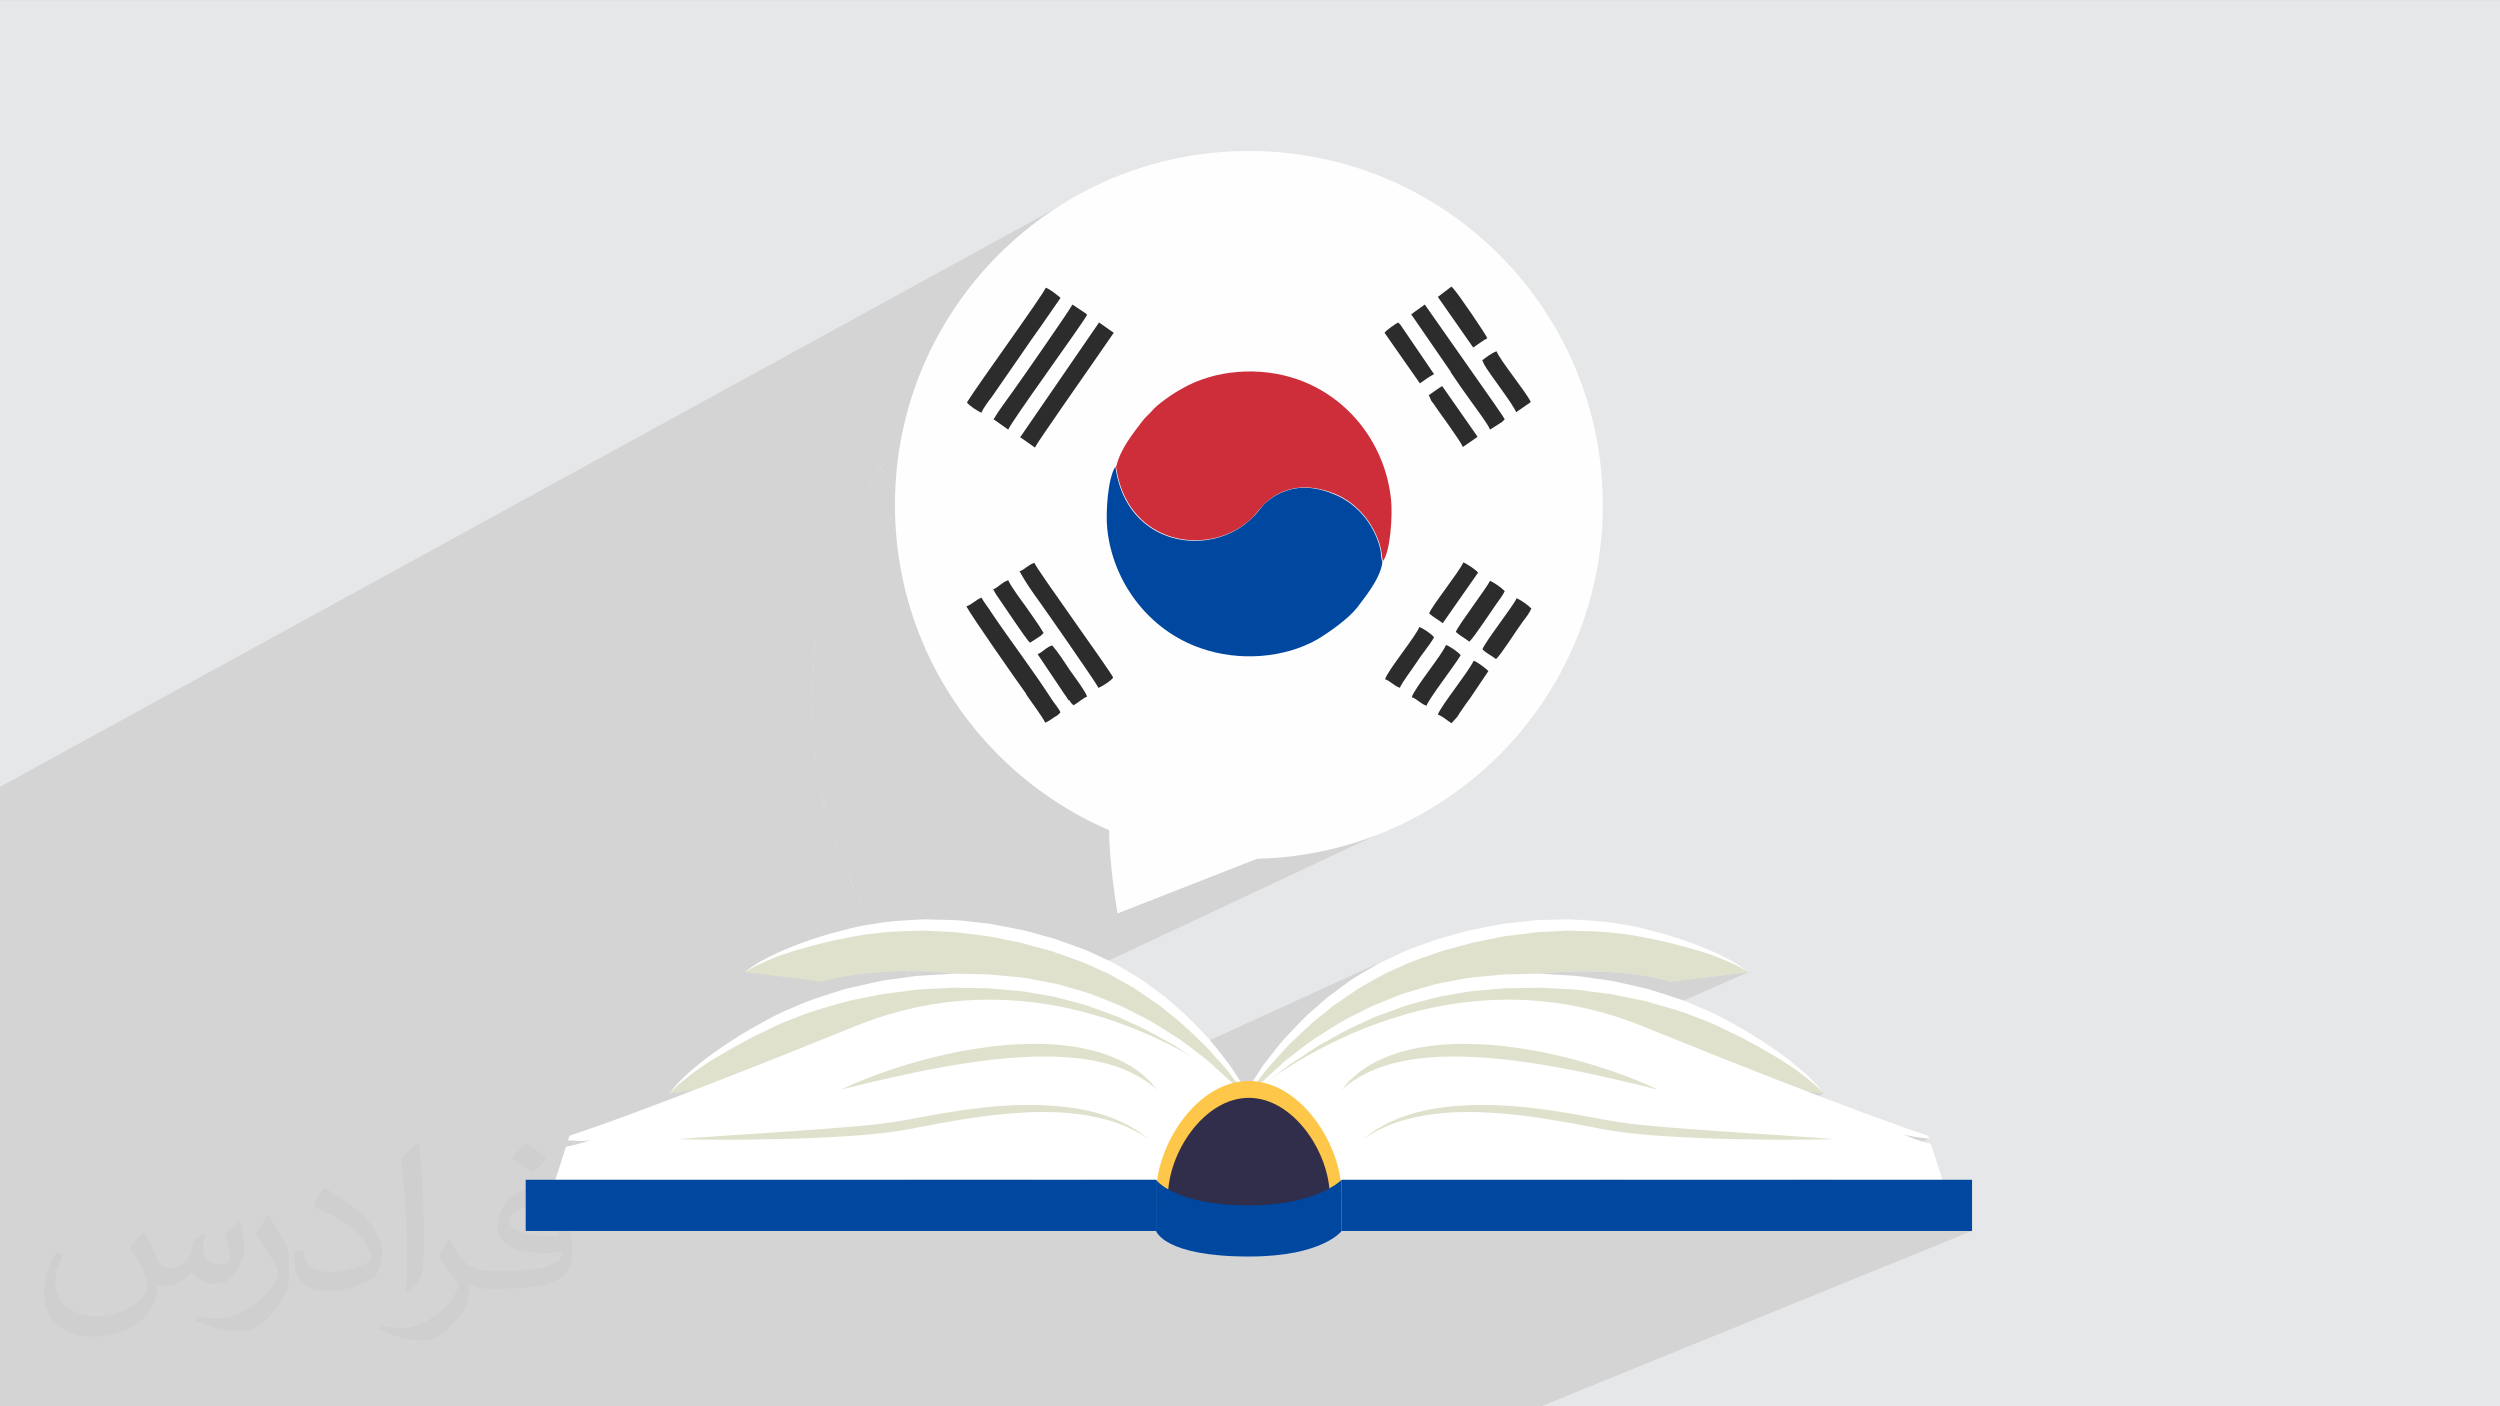 <?xml version="1.0" encoding="UTF-8"?>
<!DOCTYPE svg PUBLIC "-//W3C//DTD SVG 1.1//EN" "http://www.w3.org/Graphics/SVG/1.1/DTD/svg11.dtd">
<!-- Creator: CorelDRAW -->
<svg xmlns="http://www.w3.org/2000/svg" xml:space="preserve" width="3.703in" height="2.083in" version="1.1" style="shape-rendering:geometricPrecision; text-rendering:geometricPrecision; image-rendering:optimizeQuality; fill-rule:evenodd; clip-rule:evenodd"
viewBox="0 0 3703.33 2083.33"
 xmlns:xlink="http://www.w3.org/1999/xlink"
 xmlns:xodm="http://www.corel.com/coreldraw/odm/2003">
 <rect x="0" y="0" width="3703.33" height="2083.33" fill="#808080" stroke="none"/>
 <defs>
  <style type="text/css">
   <![CDATA[
    .str0 {stroke:#FEFEFE;stroke-width:3;stroke-miterlimit:2.613}
    .fil11 {fill:#0047A0}
    .fil9 {fill:#2C2C2C}
    .fil10 {fill:#CD2E3A}
    .fil0 {fill:#E6E7E8}
    .fil8 {fill:#FEFEFE}
    .fil5 {fill:#FEC749;fill-rule:nonzero}
    .fil3 {fill:#E0E1CC;fill-rule:nonzero}
    .fil6 {fill:#302E4A;fill-rule:nonzero}
    .fil7 {fill:#0047A0;fill-rule:nonzero}
    .fil4 {fill:white;fill-rule:nonzero}
    .fil2 {fill:#373435;fill-opacity:0.031}
    .fil1 {fill:#373435;fill-opacity:0.102}
   ]]>
  </style>
 </defs>
 <g id="Layer_x0020_1">
  <polygon class="fil0" points="-3,0.07 3706.33,0.07 3706.33,2083.26 -3,2083.26 "/>
  <polygon class="fil1" points="1128.35,2083.26 1122.57,2083.26 1052.5,2083.26 963.86,2083.26 960.6,2083.26 959.07,2083.26 851.67,2083.26 787.57,2083.26 763.71,2083.26 734.11,2083.26 703.98,2083.26 651.87,2083.26 640.12,2083.26 630.87,2083.26 622.28,2083.26 615.22,2083.26 605.99,2083.26 605.11,2083.26 236.13,2083.26 225.94,2083.26 146.47,2083.26 114.48,2083.26 72.76,2083.26 66.42,2083.26 47.13,2083.26 44.78,2083.26 31.83,2083.26 20.12,2083.26 20.12,2083.26 20.11,2083.26 20.11,2083.26 20.09,2083.26 20.08,2083.26 20.06,2083.26 20.03,2083.26 20,2083.26 19.96,2083.26 19.93,2083.26 19.87,2083.26 19.83,2083.26 19.77,2083.26 19.72,2083.26 19.65,2083.26 19.59,2083.26 19.51,2083.26 19.43,2083.26 19.35,2083.26 19.26,2083.26 19.07,2083.26 18.97,2083.26 16.35,2083.26 10.63,2083.26 4.67,2083.26 -3,2083.26 -3,2078.93 -3,2059.57 -3,2057.01 -3,2042.22 -3,2022.72 -3,1977.59 -3,1977.59 -3,1977.59 -3,1977.58 -3,1977.57 -3,1977.57 -3,1977.56 -3,1977.55 -3,1977.55 -3,1977.54 -3,1977.52 -3,1977.51 -3,1977.5 -3,1977.48 -3,1977.46 -3,1975.97 -3,1973.3 -3,1973.15 -3,1167.21 1600.79,288.27 1578.9,300.86 1557.69,314.46 1537.19,329.04 1517.43,344.56 1498.46,360.99 1480.31,378.3 1463,396.46 1446.56,415.43 1431.04,435.18 1416.46,455.68 1402.87,476.89 1390.28,498.79 1378.73,521.33 1368.26,544.49 1358.9,568.23 1350.68,592.52 1343.63,617.33 1337.8,642.63 1333.2,668.37 1329.87,694.54 1327.85,721.09 1327.17,748 1327.55,768.08 1328.68,787.98 1330.54,807.67 1333.13,827.14 1336.42,846.37 1340.4,865.37 1345.07,884.1 1350.4,902.56 1356.39,920.73 1363.01,938.6 1370.26,956.16 1378.13,973.39 1386.59,990.28 1395.63,1006.81 1405.25,1022.97 1415.43,1038.76 1426.15,1054.14 1437.41,1069.12 1449.17,1083.67 1461.44,1097.8 1474.21,1111.46 1487.45,1124.67 1501.15,1137.39 1515.3,1149.63 1529.89,1161.37 1544.89,1172.58 1560.31,1183.26 1576.12,1193.4 1592.31,1202.98 1608.87,1211.99 1625.79,1220.41 1643.04,1228.23 1643.26,1239.12 1643.72,1250.13 1644.38,1261.13 1645.2,1272.02 1646.16,1282.69 1647.21,1293.02 1648.33,1302.9 1649.47,1312.22 1650.61,1320.86 1651.7,1328.72 1652.73,1335.68 1653.64,1341.62 1654.41,1346.44 1655,1350.02 1655.39,1352.25 1655.52,1353.02 1865.94,1270.56 1892.15,1269.12 1918,1266.42 1943.46,1262.47 1968.5,1257.31 1993.09,1250.98 2017.2,1243.49 2040.8,1234.89 2063.85,1225.21 789.28,1823.57 1173.58,1823.57 2081.46,1408.84 2076.76,1411.04 2072.07,1413.24 2067.39,1415.43 2062.72,1417.62 2058.07,1419.8 2053.43,1421.97 2048.79,1424.15 2044.17,1426.31 2039.77,1428.82 2035.4,1431.36 2031.06,1433.92 2026.75,1436.5 2022.46,1439.07 2018.19,1441.64 2013.93,1444.19 2009.69,1446.71 2007.54,1447.94 2005.45,1449.22 2003.4,1450.56 2001.38,1451.94 1999.39,1453.35 1997.42,1454.78 1995.46,1456.21 1993.5,1457.64 1991.55,1459.07 1989.61,1460.5 1987.67,1461.93 1985.74,1463.34 1983.81,1464.76 1981.89,1466.17 1979.98,1467.58 1978.06,1468.99 1976.19,1470.42 1974.28,1471.82 1972.38,1473.2 1970.48,1474.57 1968.6,1475.96 1966.76,1477.39 1964.96,1478.85 1963.22,1480.39 1961.49,1481.92 1959.76,1483.44 1958.04,1484.96 1956.33,1486.48 1954.62,1487.98 1952.91,1489.49 1951.22,1490.99 1949.53,1492.48 1946.08,1495.37 1942.71,1498.29 1939.43,1501.25 1936.21,1504.23 1933.07,1507.24 1929.99,1510.27 1926.97,1513.3 1924,1516.34 1921.08,1519.38 1918.2,1522.41 1915.37,1525.43 1912.57,1528.43 1909.8,1531.39 1907.05,1534.33 1904.32,1537.23 1901.61,1540.08 1899.09,1543.05 1896.63,1546.01 1894.22,1548.97 1891.87,1551.92 1889.56,1554.84 1887.28,1557.74 1885.04,1560.59 1882.81,1563.41 1880.65,1566.22 1878.5,1568.97 1876.37,1571.68 1874.28,1574.36 1872.26,1577.03 1870.33,1579.71 1868.49,1582.4 1866.78,1585.13 1865.39,1587.31 1864,1589.45 1862.63,1591.56 1861.27,1593.64 1859.92,1595.68 1858.59,1597.69 1857.28,1599.66 1855.99,1601.6 1363.61,1823.57 1430.36,1823.57 2279.46,1442.55 2290.96,1441.47 2302.15,1440.59 2313,1439.91 2323.54,1439.41 2333.75,1439.08 2343.63,1438.92 2353.17,1438.9 2362.38,1439.03 2371.25,1439.28 2379.77,1439.64 2387.95,1440.11 2395.78,1440.68 2403.26,1441.33 2410.38,1442.05 2417.15,1442.82 2423.55,1443.65 2429.59,1444.52 2435.26,1445.4 2440.56,1446.31 2445.49,1447.22 2450.04,1448.11 2454.21,1449 2458,1449.85 2461.4,1450.65 2464.41,1451.41 2467.04,1452.1 2469.26,1452.72 2471.09,1453.25 2472.52,1453.68 2473.54,1454 2474.16,1454.2 2474.37,1454.27 2590.31,1439.98 1713.56,1825.76 1713.73,1826.06 1714.38,1827.07 1715.21,1828.22 1716.24,1829.5 1717.48,1830.89 1718.97,1832.37 1720.71,1833.94 1722.72,1835.57 1725.03,1837.26 1727.65,1839 1730.61,1840.76 1733.91,1842.54 1737.58,1844.31 1741.65,1846.07 1746.12,1847.81 1751.02,1849.5 1752.28,1849.89 1985.88,1747.75 1987.48,1747.75 1987.46,1747.77 1987.4,1747.83 1987.29,1747.94 1987.14,1748.09 1986.94,1748.28 1986.7,1748.5 1986.41,1748.77 1986.07,1749.07 1754.14,1850.45 1756.36,1851.13 1762.17,1852.7 1768.46,1854.19 1775.25,1855.57 1782.57,1856.85 1790.43,1858 1798.85,1859.01 1807.84,1859.87 1817.44,1860.56 1827.65,1861.07 1838.49,1861.39 1850,1861.5 1860.01,1861.39 1869.56,1861.07 1878.65,1860.56 1887.3,1859.87 1895.5,1859.01 1903.28,1858 1910.41,1856.88 1987.48,1823.57 2190.69,1823.57 2676.1,1616.59 2702.26,1619.95 2702.26,1619.95 2702.26,1619.95 2223.7,1823.57 2477.77,1823.57 2819.54,1680.53 2823.71,1681.55 2828.31,1682.52 2833.2,1683.43 2838.26,1684.28 2843.38,1685.06 2848.43,1685.78 2853.3,1686.42 2857.84,1686.98 2530.39,1823.57 2921.33,1823.57 2283.22,2083.26 1907.85,2083.26 1857.33,2083.26 1613.39,2083.26 1613.39,2083.26 1581.69,2083.26 1402.19,2083.26 1386.58,2083.26 1338.55,2083.26 1221.57,2083.26 1220.06,2083.26 1218.53,2083.26 "/>
  <path class="fil0" d="M1464.13 522.12l-25 19c8,-7 16,-13 25,-19zm-25 19l-24 20c8,-7 16,-14 24,-20zm-24 20l-23 21c7,-7 15,-14 23,-21zm-23 21l-21 23c7,-8 14,-15 21,-23zm-21 23l-20 24c7,-8 13,-16 20,-24zm-20 24l-19 25c6,-8 13,-16 19,-25zm-19 25l-18 25c6,-9 12,-17 18,-25zm-18 25l-17 26c5,-9 11,-18 17,-26zm-17 26l-16 27c5,-9 10,-18 16,-27zm-16 27l-14 28c5,-9 9,-19 14,-28zm-14 28l-13 29c4,-10 8,-19 13,-29zm-13 29l-12 29c4,-10 8,-20 12,-29zm-12 29l-10 30c3,-10 7,-20 10,-30zm-10 30l-9 31c3,-10 6,-21 9,-31zm-9 31l-7 31c2,-11 5,-21 7,-31zm-7 31l-6 32c2,-11 4,-21 6,-32zm-6 32l-4 32c1,-11 2,-22 4,-32zm-4 32l-3 33c1,-11 1,-22 3,-33zm-3 33l-1 33c0,-11 0,-22 1,-33zm-1 33l1 33c-1,-11 -1,-22 -1,-33zm1 33l3 33c-1,-11 -2,-22 -3,-33zm3 33l4 32c-2,-11 -3,-22 -4,-32zm4 32l6 32c-2,-11 -4,-21 -6,-32zm6 32l7 31c-3,-10 -5,-21 -7,-31zm7 31l9 31c-3,-10 -6,-20 -9,-31zm9 31l10 30c-4,-10 -7,-20 -10,-30zm10 30l12 29c-4,-10 -8,-20 -12,-29zm12 29l13 29c-5,-9 -9,-19 -13,-29zm13 29l14 28c-5,-9 -10,-19 -14,-28zm14 28l16 27c-5,-9 -11,-18 -16,-27zm16 27l17 26c-6,-9 -11,-17 -17,-26zm17 26l18 25c-6,-8 -12,-17 -18,-25zm18 25l19 25c-7,-8 -13,-16 -19,-25zm19 25l20 24c-7,-8 -14,-16 -20,-24zm20 24l21 23c-7,-7 -14,-15 -21,-23zm21 23l23 21c-8,-7 -15,-14 -23,-21zm23 21l24 20c-8,-7 -16,-13 -24,-20zm24 20l25 19c-8,-6 -16,-13 -25,-19zm25 19l25 18c-9,-6 -17,-12 -25,-18zm25 18l26 17c-9,-5 -18,-11 -26,-17zm26 17l27 16c-9,-5 -18,-10 -27,-16zm27 16l28 14c-9,-5 -19,-9 -28,-14zm28 14l29 13c-10,-4 -19,-8 -29,-13zm29 13l29 12c-10,-4 -20,-8 -29,-12zm29 12l30 10c-10,-3 -20,-7 -30,-10zm30 10l31 9c-10,-3 -21,-6 -31,-9zm31 9l31 7c-11,-2 -21,-5 -31,-7zm31 7l32 6c-11,-2 -21,-4 -32,-6zm32 6l32 4c-11,-1 -22,-2 -32,-4zm32 4l33 3c-11,-1 -22,-1 -33,-3zm33 3l33 1c-11,0 -22,0 -33,-1zm33 1l33 -1c-11,1 -22,1 -33,1zm33 -1l33 -3c-11,1 -22,2 -33,3zm33 -3l32 -4c-11,2 -22,3 -32,4zm32 -4l32 -6c-11,2 -21,4 -32,6zm32 -6l31 -7c-10,3 -21,5 -31,7zm31 -7l31 -9c-10,3 -20,6 -31,9zm31 -9l30 -10c-10,4 -20,7 -30,10zm30 -10l29 -12c-10,4 -20,8 -29,12zm29 -12l29 -13c-9,5 -19,9 -29,13zm29 -13l28 -14c-9,5 -19,10 -28,14zm28 -14l27 -16 -18 10c-3,2 -6,4 -9,5l-0 1z"/>
  <path class="fil2" d="M214.02 1826.24c7,11 12,21 16,33 3,7 5,19 21,19 5,0 11,-1 17,-5 7,-3 12,-9 14,-17l6 -21 15 -8 1 1c-2,8 -3,16 -3,21 0,18 15,24 27,24 7,0 13,-4 13,-10 0,-8 -4,-23 -8,-35 7,-7 14,-14 22,-20l1 1c4,15 6,30 6,40 0,10 -4,20 -8,28 -7,14 -20,25 -36,25 -12,0 -25,-6 -34,-17l-1 0c-9,11 -22,20 -43,20l-7 0c-1,14 -4,24 -9,33 -13,25 -50,42 -85.01,42 -49,0 -74.01,-28 -74.01,-66 0,-23 8,-45 19,-60l10 4c-7,14 -12,27 -12,40 0,35 29,52 62,52 31,0 69.01,-19 75.01,-42 -3,-25 -12,-36 -26,-59 4,-8 10,-15 17,-23l1 0 0 0 0 0 0 0 0 0 3.02 -0.01zm565.05 -133.01c10,6 20,14 30,23 -6,8 -12,15 -21,21 -10,-8 -20,-15 -30,-22 7,-8 14,-15 21,-22l0 0 0 0 0 0 0 0 0 -0zm5 96.01c-17,0 -30,11 -30,19 0,18 33,23 73.01,23 -5,-20 -23,-42 -43,-42l0 0 0 0zm-37 93.01c22,0 41,-1 55,-4 16,-4 30,-12 30,-18 0,-2 0,-3 -1,-5 -9,1 -19,1 -29,1 -29,0 -52,-7 -61,-23 -2,-5 -4,-10 -4,-16 0,-16 7,-31 19,-42 10,-9 21,-14 33,-14 21,0 37,16 48,42 6,14 11,31 11,51 0,14 -4,25 -12,34 -16,15 -45,21 -90.01,21l-20 0 0 0 -5 0c-11,0 -19,-2 -26,-7l-1 0c0,3 1,5 1,8 0,10 -3,23 -10,33 -20,30 -42,43 -60,43 -19,0 -42,-7 -63,-17l4 -7c7,3 16,5 29,5 34,0 78.01,-33 84.01,-64 -1,-3 -4,-6 -7,-10 -10,-12 -16,-22 -22,-32 5,-10 10,-18 14,-25l2 0c14,29 28,46 57,46l5 0 0 0 21 0 0 0 0 0 0 0 0 0 -2 -0zm-147.01 31c3,-14 3,-29 3,-43l0 -21c0,-39 -5,-96.01 -9,-133.01 7,-8 17,-17 25,-23l2 1c5,47 7,101.01 7,151.01 0,13 -1,26 -2,35 -1,12 -8,21 -22,34l-3 -1 0 0 0 0 0 0 -1 0zm-151.02 -62.01c1,18 10,33 41,33 20,0 36,-5 55,-14 3,-1 5,-3 5,-5 0,-12 -9,-27 -24,-41 -14,-13 -34,-25 -52,-32 -6,-3 -8,-5 -8,-8 0,-5 7,-16 13,-24l2 0c21,11 43,27 60,44 15,16 25,33 25,51 0,13 -4,26 -11,38 -23,11 -46,20 -70.01,20 -29,0 -49,-14 -49,-45 0,-3 0,-9 1,-16l10 0 0 0 0 0 0 0 0 0 2 -1zm-52 -52l18 29c7,11 13,22 13,41l0 24c0,19 -12,39 -32,60 -15,14 -29,19 -42,19 -19,0 -40,-6 -65,-16l3 -7c8,2 17,4 28,4 36,0 72.01,-26 89.01,-58 2,-4 3,-7 3,-9 0,-4 -2,-8 -4,-11 -9,-17 -19,-33 -30,-47 6,-9 12,-18 18,-27l1 0 0 0 0 0 0 -2z"/>
  <g id="_1825553245888">
   <g>
    <path class="fil3" d="M2590.31 1439.98l-115.94 14.29c0,0 -131.59,-45.56 -352.18,20.13 -90.47,26.94 -147.21,84.34 -182.43,110.74 -60.28,45.21 -76.35,20.99 -106.28,70.59 0,0 11.4,-51.19 61.06,-99.15 49.67,-47.94 96.12,-112.65 211.79,-149.9 115.67,-37.26 350.07,-62.69 483.98,33.3z"/>
    <path class="fil4" d="M1825.68 1655.73c0,0 7.71,-11.46 20.81,-31.76 6.44,-10.25 16.02,-21.32 25.96,-34.67 4.79,-6.79 11.15,-13.1 17.38,-20.08 6.39,-6.83 12.62,-14.44 19.78,-21.75 14.99,-13.99 30.39,-29.96 49.06,-44.18 4.51,-3.69 9.11,-7.44 13.76,-11.22 4.59,-3.89 9.89,-6.93 14.87,-10.49 5.06,-3.46 10.16,-6.95 15.32,-10.5 5.13,-3.56 10.23,-7.27 15.91,-10.19 11.1,-6.19 22.23,-12.74 33.74,-18.88 11.9,-5.33 23.94,-10.72 36.09,-16.17 11.9,-4.65 25.46,-9.07 38.22,-13.67l9.72 -3.37 9.76 -2.63 19.54 -5.28c6.55,-1.68 12.9,-3.91 19.59,-5.17l19.93 -4.01c6.64,-1.33 13.27,-2.67 19.88,-4 6.6,-1.35 13.32,-1.78 19.95,-2.72 6.63,-0.8 13.24,-1.62 19.82,-2.43 6.57,-0.93 13.11,-1.79 19.69,-1.93 13.1,-0.66 26.04,-1.33 38.75,-1.99 25.44,0.92 50.2,0.58 73.34,4.13 23.41,1.76 44.85,7.38 64.98,11.18 20.06,4.7 38.29,9.7 54.32,14.4 15.99,4.87 29.7,9.87 40.7,14.65 10.93,4.89 19.57,8.83 25.11,12.15 5.65,3.15 8.66,4.82 8.66,4.82 0,0 -2.82,-1.98 -8.12,-5.7 -5.24,-3.83 -13.33,-8.93 -24.06,-14.6 -21.48,-11.33 -53.87,-24.59 -93.72,-36.24 -20.24,-5.07 -42.03,-12.06 -65.94,-14.72 -23.67,-4.59 -49.03,-5.43 -75.26,-6.81 -13.09,0.35 -26.43,0.7 -39.92,1.06 -13.54,0.06 -27.03,2.51 -40.74,3.83 -6.82,0.91 -13.75,1.3 -20.55,2.63 -6.81,1.31 -13.64,2.63 -20.48,3.94l-20.56 3.97c-6.87,1.26 -13.61,3.5 -20.43,5.23l-20.33 5.69 -10.16 2.85 -9.74 3.46c-13.04,4.82 -25.51,8.95 -38.83,14.27 -12.54,5.87 -24.98,11.7 -37.28,17.46 -11.8,6.65 -23.17,13.72 -34.5,20.41 -5.78,3.18 -10.96,7.12 -16.19,10.93 -5.19,3.82 -10.34,7.6 -15.43,11.35 -4.97,3.87 -10.3,7.22 -14.85,11.39 -4.61,4.08 -9.2,8.11 -13.69,12.1 -18.63,15.25 -33.49,32.51 -47.92,47.59 -6.83,7.9 -12.89,15.89 -18.8,23.33 -5.76,7.57 -11.64,14.38 -16.03,21.72 -9.09,14.35 -17.84,26.28 -23.46,36.97 -11.37,21.31 -17.64,33.63 -17.64,33.63z"/>
    <path class="fil3" d="M2702.26 1619.96l-126.59 -16.27c0,0 -126.96,-83.87 -378.2,-74.08 -103.08,4.01 -178.69,49.4 -223.09,67.81 -76.04,31.52 -86.5,1.54 -131.62,45.92 0,0 25.94,-51.11 91.5,-88.38 65.56,-37.3 132.24,-93.22 264.75,-101.32 132.52,-8.11 387.52,28.47 503.25,166.33z"/>
    <path class="fil4" d="M1834.51 1641.22c0,0 11.27,-10.04 30.63,-27.98 9.58,-9.08 22.72,-18.21 36.86,-29.65 6.91,-5.88 15.36,-10.83 23.83,-16.53 8.61,-5.52 17.26,-11.89 26.83,-17.69 19.67,-10.73 40.29,-23.46 63.87,-33.46 5.8,-2.7 11.68,-5.41 17.62,-8.15 5.9,-2.87 12.33,-4.65 18.58,-7.07 6.28,-2.29 12.63,-4.62 19.05,-6.95 6.4,-2.38 12.8,-4.92 19.59,-6.49 13.42,-3.52 26.98,-7.45 40.83,-10.84 14.03,-2.42 28.24,-4.87 42.57,-7.33 13.84,-1.71 29.41,-2.71 44.15,-4.13l11.22 -0.93 11.04 -0.14 22.1 -0.29c7.38,0 14.72,-0.64 22.13,-0.18l22.19 1.17c7.39,0.38 14.76,0.77 22.11,1.14 7.36,0.36 14.58,1.72 21.85,2.54 7.24,0.93 14.47,1.86 21.65,2.78 7.2,0.8 14.37,1.66 21.34,3.3 14.06,2.83 27.93,5.64 41.58,8.39 26.66,7.87 52.95,14.21 76.49,24.24 24.31,8.21 45.47,19.95 65.76,29.42 19.97,10.4 37.91,20.65 53.59,29.96 15.59,9.49 28.74,18.47 39.09,26.52 10.27,8.14 18.33,14.66 23.3,19.66 5.12,4.85 7.87,7.45 7.87,7.45 0,0 -2.46,-2.85 -7.06,-8.24 -4.51,-5.46 -11.69,-13.06 -21.52,-21.97 -19.66,-17.81 -50.35,-40.61 -89.35,-63.74 -20.07,-10.86 -41.23,-24.14 -65.83,-33.44 -23.81,-11.27 -50.43,-19.03 -77.79,-27.59 -13.98,-3.18 -28.18,-6.43 -42.57,-9.69 -14.33,-3.61 -29.28,-4.67 -44.15,-6.99 -7.47,-0.88 -14.91,-2.34 -22.48,-2.78 -7.57,-0.46 -15.14,-0.92 -22.74,-1.38l-22.84 -1.37c-7.61,-0.53 -15.36,0.01 -23.04,0.01l-23.07 0.52 -11.53 0.26 -11.24 1.03c-15.11,1.57 -29.43,2.57 -44.98,4.59 -14.86,2.82 -29.61,5.62 -44.19,8.39 -14.28,3.83 -28.24,8.24 -42.03,12.25 -6.99,1.8 -13.54,4.57 -20.08,7.19 -6.54,2.63 -13,5.25 -19.42,7.82 -6.32,2.76 -12.85,4.87 -18.8,8.05 -6,3.08 -11.91,6.1 -17.78,9.09 -23.83,11.11 -44.24,25.35 -63.58,37.41 -9.37,6.5 -17.95,13.32 -26.22,19.6 -8.16,6.44 -16.22,12.07 -22.85,18.64 -13.51,12.74 -26,23 -34.85,32.78 -17.79,19.47 -27.78,30.81 -27.78,30.81z"/>
    <path class="fil4" d="M2860.24 1694.44c-18.74,-3.94 -40.7,-13.91 -40.7,-13.91 10.48,2.79 26.7,5.06 38.31,6.45l-1.46 -4.53c0,0 -102.78,-32.11 -422.97,-162.09 -320.18,-129.99 -583.41,103.3 -583.41,103.3l0 124.09 1027.38 0 -17.13 -53.31z"/>
    <path class="fil3" d="M1102.93 1439.98l115.95 14.29c0,0 131.61,-45.56 352.18,20.13 90.49,26.94 147.22,84.34 182.43,110.74 60.3,45.21 76.35,20.99 106.28,70.59 0,0 -11.4,-51.19 -61.07,-99.15 -49.67,-47.94 -96.11,-112.65 -211.78,-149.9 -115.67,-37.26 -350.08,-62.69 -483.99,33.3z"/>
    <path class="fil4" d="M1867.57 1655.73c0,0 -7.7,-11.46 -20.81,-31.76 -6.43,-10.25 -16.01,-21.32 -25.94,-34.67 -4.8,-6.79 -11.16,-13.1 -17.39,-20.08 -6.38,-6.83 -12.63,-14.44 -19.78,-21.75 -15,-13.99 -30.39,-29.96 -49.05,-44.18 -4.53,-3.69 -9.11,-7.44 -13.77,-11.22 -4.59,-3.89 -9.9,-6.93 -14.87,-10.49 -5.06,-3.46 -10.15,-6.95 -15.31,-10.5 -5.13,-3.56 -10.25,-7.27 -15.91,-10.19 -11.11,-6.19 -22.24,-12.74 -33.76,-18.88 -11.89,-5.33 -23.94,-10.72 -36.08,-16.17 -11.89,-4.65 -25.45,-9.07 -38.22,-13.67l-9.72 -3.37 -9.76 -2.63 -19.53 -5.28c-6.55,-1.68 -12.91,-3.91 -19.57,-5.17l-19.95 -4.01c-6.64,-1.33 -13.26,-2.67 -19.87,-4 -6.6,-1.35 -13.32,-1.78 -19.95,-2.72 -6.63,-0.8 -13.24,-1.62 -19.82,-2.43 -6.57,-0.93 -13.12,-1.79 -19.68,-1.93 -13.09,-0.66 -26.04,-1.33 -38.76,-1.99 -25.44,0.92 -50.2,0.58 -73.34,4.13 -23.41,1.76 -44.84,7.38 -64.98,11.18 -20.06,4.7 -38.3,9.7 -54.32,14.4 -15.98,4.87 -29.68,9.87 -40.69,14.65 -10.93,4.89 -19.58,8.83 -25.11,12.15 -5.65,3.15 -8.67,4.82 -8.67,4.82 0,0 2.84,-1.98 8.12,-5.7 5.25,-3.83 13.34,-8.93 24.06,-14.6 21.48,-11.33 53.87,-24.59 93.72,-36.24 20.23,-5.07 42.03,-12.06 65.94,-14.72 23.67,-4.59 49.03,-5.43 75.24,-6.81 13.11,0.35 26.44,0.7 39.93,1.06 13.54,0.06 27.04,2.51 40.75,3.83 6.82,0.91 13.76,1.3 20.56,2.63 6.8,1.31 13.64,2.63 20.47,3.94l20.56 3.97c6.87,1.26 13.63,3.5 20.44,5.23l20.33 5.69 10.16 2.85 9.72 3.46c13.05,4.82 25.51,8.95 38.84,14.27 12.54,5.87 24.98,11.7 37.28,17.46 11.8,6.65 23.19,13.72 34.5,20.41 5.78,3.18 10.97,7.12 16.18,10.93 5.2,3.82 10.34,7.6 15.44,11.35 4.98,3.87 10.28,7.22 14.83,11.39 4.63,4.08 9.2,8.11 13.69,12.1 18.61,15.25 33.49,32.51 47.91,47.59 6.83,7.9 12.89,15.89 18.8,23.33 5.76,7.57 11.64,14.38 16.04,21.72 9.08,14.35 17.85,26.28 23.46,36.97 11.35,21.31 17.63,33.63 17.63,33.63z"/>
    <path class="fil3" d="M991 1619.96l126.59 -16.27c0,0 126.96,-83.87 378.2,-74.08 103.08,4.01 178.67,49.4 223.08,67.81 76.05,31.52 86.5,1.54 131.62,45.92 0,0 -25.93,-51.11 -91.5,-88.38 -65.56,-37.3 -132.24,-93.22 -264.74,-101.32 -132.52,-8.11 -387.52,28.47 -503.25,166.33z"/>
    <path class="fil4" d="M1858.75 1641.22c0,0 -11.28,-10.04 -30.64,-27.98 -9.58,-9.08 -22.71,-18.21 -36.85,-29.65 -6.92,-5.88 -15.36,-10.83 -23.83,-16.53 -8.62,-5.52 -17.26,-11.89 -26.83,-17.69 -19.67,-10.73 -40.29,-23.46 -63.87,-33.46 -5.81,-2.7 -11.68,-5.41 -17.61,-8.15 -5.89,-2.87 -12.34,-4.65 -18.59,-7.07 -6.28,-2.29 -12.63,-4.62 -19.06,-6.95 -6.39,-2.38 -12.8,-4.92 -19.58,-6.49 -13.44,-3.52 -26.99,-7.45 -40.83,-10.84 -14.04,-2.42 -28.24,-4.87 -42.58,-7.33 -13.85,-1.71 -29.42,-2.71 -44.15,-4.13l-11.23 -0.93 -11.04 -0.14 -22.11 -0.29c-7.38,0 -14.71,-0.64 -22.12,-0.18l-22.2 1.17c-7.39,0.38 -14.76,0.77 -22.11,1.14 -7.37,0.36 -14.57,1.72 -21.85,2.54 -7.24,0.93 -14.46,1.86 -21.65,2.78 -7.21,0.8 -14.38,1.66 -21.35,3.3 -14.06,2.83 -27.93,5.64 -41.57,8.39 -26.66,7.87 -52.96,14.21 -76.49,24.24 -24.3,8.21 -45.47,19.95 -65.75,29.42 -19.97,10.4 -37.91,20.65 -53.61,29.96 -15.58,9.49 -28.74,18.47 -39.08,26.52 -10.26,8.14 -18.34,14.66 -23.31,19.66 -5.12,4.85 -7.86,7.45 -7.86,7.45 0,0 2.46,-2.85 7.06,-8.24 4.52,-5.46 11.69,-13.06 21.52,-21.97 19.66,-17.81 50.35,-40.61 89.36,-63.74 20.06,-10.86 41.23,-24.14 65.83,-33.44 23.8,-11.27 50.44,-19.03 77.8,-27.59 13.96,-3.18 28.16,-6.43 42.55,-9.69 14.34,-3.61 29.28,-4.67 44.15,-6.99 7.47,-0.88 14.91,-2.34 22.48,-2.78 7.56,-0.46 15.13,-0.92 22.73,-1.38l22.86 -1.37c7.59,-0.53 15.35,0.01 23.03,0.01l23.07 0.52 11.52 0.26 11.24 1.03c15.1,1.57 29.42,2.57 44.97,4.59 14.87,2.82 29.61,5.62 44.2,8.39 14.28,3.83 28.23,8.24 42.04,12.25 6.98,1.8 13.52,4.57 20.07,7.19 6.55,2.63 13.02,5.25 19.43,7.82 6.33,2.76 12.85,4.87 18.79,8.05 6.01,3.08 11.93,6.1 17.78,9.09 23.83,11.11 44.25,25.35 63.59,37.41 9.38,6.5 17.95,13.32 26.22,19.6 8.15,6.44 16.21,12.07 22.84,18.64 13.52,12.74 26.01,23 34.85,32.78 17.8,19.47 27.78,30.81 27.78,30.81z"/>
    <path class="fil4" d="M1266.57 1520.36c-320.19,129.98 -422.97,162.09 -422.97,162.09l-2.26 7.02c8.89,-0.2 23.54,2.5 34.69,-0.94 0,0 -19.41,7.21 -37.66,10.2l-15.74 49.02 1027.37 0 0 -124.09c0,0 -263.24,-233.29 -583.42,-103.3z"/>
    <path class="fil5" d="M1984.6 1796.54c1.88,-8.83 2.88,-17.98 2.88,-27.37 0,-74.58 -61.54,-167.76 -137.49,-167.76 -75.94,0 -137.48,93.18 -137.48,167.76 0,9.39 1,18.54 2.87,27.37l269.22 0z"/>
    <path class="fil6" d="M1967.38 1796.54c1.63,-7.7 2.5,-15.68 2.5,-23.87 0,-65.03 -53.67,-146.28 -119.89,-146.28 -66.21,0 -119.88,81.25 -119.88,146.28 0,8.19 0.86,16.16 2.52,23.87l234.74 0z"/>
    <path class="fil7" d="M1987.48 1823.58c0,0 -28.16,37.92 -137.49,37.92 -126.25,0 -137.48,-37.92 -137.48,-37.92l0 -75.83c0,0 26.7,37.91 137.48,37.91 101,0 137.49,-37.91 137.49,-37.91l0 75.83z"/>
    <polygon class="fil7" points="778.67,1823.58 1712.51,1823.58 1712.51,1747.75 778.67,1747.75 "/>
    <polygon class="fil7" points="1987.48,1823.58 2921.33,1823.58 2921.33,1747.75 1987.48,1747.75 "/>
    <path class="fil3" d="M1245.57 1614.35c0,0 27.58,-13.98 71.45,-28.78 21.89,-7.47 47.81,-15.17 76.06,-21.74 14.15,-3.17 28.8,-6.45 43.86,-8.84 15.08,-2.41 30.44,-4.67 45.92,-6.16 15.48,-1.5 31.07,-2.15 46.41,-2.42 15.37,-0.3 30.52,0.7 45.14,2.09 14.62,1.54 28.69,3.88 41.81,7.24 6.56,1.67 12.94,3.19 18.93,5.44 6.06,2.01 11.84,4.09 17.2,6.63 5.43,2.32 10.62,4.57 15.23,7.39 4.67,2.7 9.22,4.98 13.04,7.93 3.9,2.81 7.66,5.2 10.84,7.83 3.05,2.76 5.87,5.3 8.41,7.59 5.24,4.35 8.15,9.04 10.65,11.61 2.33,2.75 3.58,4.2 3.58,4.2 0,0 -1.51,-1.2 -4.32,-3.46 -2.96,-2.09 -6.64,-5.85 -12.37,-9.31 -2.76,-1.8 -5.85,-3.79 -9.2,-5.95 -3.45,-1.96 -7.32,-3.86 -11.35,-6 -3.94,-2.3 -8.61,-3.89 -13.31,-5.85 -4.65,-2.07 -9.78,-3.77 -15.15,-5.4 -5.26,-1.87 -10.94,-3.25 -16.85,-4.54 -5.81,-1.57 -11.98,-2.65 -18.3,-3.72 -12.65,-2.24 -26.2,-3.33 -40.2,-4.34 -7.01,-0.41 -14.18,-0.44 -21.4,-0.67 -7.26,0.09 -14.6,0.2 -22,0.3 -14.81,0.48 -29.87,1.38 -44.9,3 -15.05,1.22 -30.07,3.2 -44.83,5.32 -14.76,2.26 -29.31,4.4 -43.31,7.02 -28.05,5.1 -54.13,10.66 -76.5,15.65 -44.69,10.17 -74.52,17.95 -74.52,17.95z"/>
    <path class="fil3" d="M2455.98 1614.35c0,0 -27.57,-13.98 -71.44,-28.78 -21.87,-7.47 -47.81,-15.17 -76.05,-21.74 -14.16,-3.17 -28.81,-6.45 -43.87,-8.84 -15.07,-2.41 -30.43,-4.67 -45.92,-6.16 -15.47,-1.5 -31.06,-2.15 -46.41,-2.42 -15.36,-0.3 -30.52,0.7 -45.13,2.09 -14.61,1.54 -28.68,3.88 -41.8,7.24 -6.56,1.67 -12.94,3.19 -18.93,5.44 -6.05,2.01 -11.83,4.09 -17.2,6.63 -5.44,2.32 -10.61,4.57 -15.24,7.39 -4.67,2.7 -9.2,4.98 -13.03,7.93 -3.89,2.81 -7.65,5.2 -10.83,7.83 -3.07,2.76 -5.87,5.3 -8.41,7.59 -5.24,4.35 -8.14,9.04 -10.65,11.61 -2.34,2.75 -3.58,4.2 -3.58,4.2 0,0 1.52,-1.2 4.34,-3.46 2.94,-2.09 6.63,-5.85 12.35,-9.31 2.78,-1.8 5.85,-3.79 9.2,-5.95 3.45,-1.96 7.33,-3.86 11.36,-6 3.94,-2.3 8.6,-3.89 13.32,-5.85 4.66,-2.07 9.76,-3.77 15.14,-5.4 5.26,-1.87 10.94,-3.25 16.85,-4.54 5.82,-1.57 11.98,-2.65 18.32,-3.72 12.63,-2.24 26.19,-3.33 40.19,-4.34 7,-0.41 14.18,-0.44 21.41,-0.67 7.25,0.09 14.6,0.2 21.99,0.3 14.81,0.48 29.88,1.38 44.89,3 15.06,1.22 30.08,3.2 44.84,5.32 14.74,2.26 29.3,4.4 43.31,7.02 28.04,5.1 54.14,10.66 76.51,15.65 44.67,10.17 74.48,17.95 74.48,17.95z"/>
    <path class="fil3" d="M1003.13 1687.47c0,0 11.07,-0.81 30.46,-2.22 19.38,-1.14 47.04,-3.51 80.26,-5.37 33.2,-1.96 71.89,-4.99 113.28,-7.97 20.68,-1.7 42.08,-3.35 63.66,-5.61 21.71,-2.16 42.98,-5.37 64.85,-9.69 21.8,-4.09 43.74,-8.08 65.45,-11.35 21.75,-3.13 43.28,-5.57 64.2,-7.06 41.86,-2.76 81.34,-1.15 114.51,4.8 33.21,5.95 59.49,16.97 76.33,26.84 4.29,2.35 7.94,4.72 11.01,6.96 3.16,2.1 5.77,3.99 7.76,5.68 4.06,3.25 6.24,4.99 6.24,4.99 0,0 -2.32,-1.53 -6.66,-4.39 -2.13,-1.49 -4.89,-3.11 -8.19,-4.91 -3.24,-1.9 -7.04,-3.93 -11.41,-5.98 -17.19,-8.76 -43.68,-17.17 -76.29,-21.52 -16.28,-2.22 -34.12,-3.35 -52.99,-3.33 -18.87,-0.05 -38.78,1.25 -59.31,3.11 -41.09,3.87 -84.51,11.56 -128.02,20.06 -21.61,4.59 -44.34,7.61 -66.09,9.62 -21.87,2.24 -43.39,3.49 -64.2,4.61 -41.63,2.41 -80.51,2.79 -113.81,3.45 -33.3,0.72 -61.07,0.02 -80.5,-0.04 -19.43,-0.24 -30.55,-0.69 -30.55,-0.69z"/>
    <path class="fil3" d="M2717.65 1687.47c0,0 -11.07,-0.81 -30.44,-2.22 -19.4,-1.14 -47.06,-3.51 -80.27,-5.37 -33.2,-1.96 -71.9,-4.99 -113.3,-7.97 -20.67,-1.7 -42.06,-3.35 -63.65,-5.61 -21.72,-2.16 -42.98,-5.37 -64.85,-9.69 -21.8,-4.09 -43.74,-8.08 -65.46,-11.35 -21.74,-3.13 -43.27,-5.57 -64.19,-7.06 -41.86,-2.76 -81.34,-1.15 -114.51,4.8 -33.22,5.95 -59.51,16.97 -76.33,26.84 -4.29,2.35 -7.94,4.72 -11.01,6.96 -3.15,2.1 -5.76,3.99 -7.76,5.68 -4.07,3.25 -6.24,4.99 -6.24,4.99 0,0 2.31,-1.53 6.65,-4.39 2.13,-1.49 4.89,-3.11 8.19,-4.91 3.24,-1.9 7.04,-3.93 11.41,-5.98 17.2,-8.76 43.68,-17.17 76.29,-21.52 16.29,-2.22 34.13,-3.35 53,-3.33 18.87,-0.05 38.76,1.25 59.3,3.11 41.09,3.87 84.51,11.56 128.02,20.06 21.61,4.59 44.34,7.61 66.09,9.62 21.88,2.24 43.39,3.49 64.21,4.61 41.63,2.41 80.51,2.79 113.8,3.45 33.31,0.72 61.08,0.02 80.51,-0.04 19.43,-0.24 30.53,-0.69 30.53,-0.69z"/>
   </g>
   <g>
    <g>
     <circle class="fil8 str0" cx="1850" cy="748" r="522.83"/>
     <g id="_2216804899136">
      <g>
       <path class="fil9" d="M1520.11 1028.75c6.44,9.67 24.17,33.03 28.2,41.89 5.64,-2.42 7.25,-4.03 12.08,-7.25 4.83,-3.22 6.44,-3.22 10.47,-8.06 -3.22,-7.25 -9.67,-13.7 -14.5,-21.75 -26.59,-41.09 -60.42,-85.39 -88.61,-127.29 -3.22,-5.64 -11.28,-15.3 -13.7,-20.94 -8.86,3.22 -14.5,10.47 -22.56,12.89 8.06,15.31 74.11,109.56 88.61,129.7l0 0.81z"/>
       <path class="fil9" d="M1510.44 846.69c8.86,16.11 18.53,29.81 29,44.31 10.47,14.5 84.59,120.84 87.81,128.09 5.64,-2.42 18.53,-10.47 21.76,-15.31 -6.44,-12.89 -112.78,-159.5 -116.81,-169.98 -9.67,3.22 -13.7,9.67 -22.56,12.89l0.81 0z"/>
       <path class="fil9" d="M1454.05 610.65c2.41,-5.64 10.47,-16.92 14.5,-21.76l43.5 -62.83c9.67,-14.5 20.14,-29 29.81,-42.7l29 -41.89c-1.61,-1.61 0,-0.81 -2.41,-2.42l-7.25 -5.64c-4.83,-3.22 -6.44,-4.83 -12.08,-7.25 -4.83,12.08 -99.89,142.59 -116.81,169.98 3.22,4.83 16.92,13.69 21.75,15.3l0 -0.8z"/>
       <path class="fil9" d="M1533 663.01c3.22,-7.25 78.95,-115.2 87.81,-128.09l29 -41.89 -21.75 -15.3 -116.81 169.98 21.75 15.3z"/>
       <path class="fil9" d="M1493.52 636.43c4.03,-11.28 107.95,-153.87 116.81,-169.98 -1.61,-1.61 0,-0.8 -2.42,-2.41l-19.33 -12.89c-3.22,7.25 -77.34,113.59 -87.81,128.09 -9.67,13.69 -20.94,28.2 -29,41.89l21.75 15.31z"/>
       <path class="fil9" d="M2149.28 551.84c9.67,14.5 19.33,28.2 29.81,42.7 7.25,10.47 24.17,32.22 28.2,41.89l17.72 -11.28c0.81,-0.8 1.61,-1.61 2.42,-2.41l1.61 -1.61c-4.03,-7.25 -10.47,-15.3 -14.5,-21.75l-103.93 -148.23 -20.14 14.5 58.81 85.39 0 0.81z"/>
       <path class="fil9" d="M1470.96 872.46c3.22,5.64 3.22,6.44 7.25,12.08 9.67,13.69 41.89,62.84 47.53,67.67l16.11 -10.47c0.81,-0.81 1.61,-1.61 2.42,-2.42l1.61 -1.61c-8.06,-13.69 -17.72,-26.58 -26.59,-39.47 -6.44,-8.86 -22.56,-30.61 -25.78,-38.67 -9.67,3.22 -14.5,10.47 -22.56,13.7l0 -0.81z"/>
       <path class="fil9" d="M2158.14 1062.59c3.22,-4.03 3.22,-5.64 6.44,-9.67 4.83,-7.25 8.86,-12.89 13.7,-19.33l26.58 -39.48c-4.03,-4.03 -15.3,-12.89 -21.75,-15.3 -9.67,19.33 -47.53,65.25 -53.17,79.75 8.06,3.22 12.89,8.06 20.14,12.89l8.06 -8.86z"/>
       <path class="fil9" d="M2176.67 950.61c8.06,-8.06 30.61,-42.7 40.28,-56.39 4.03,-5.64 9.67,-12.89 12.08,-18.53 -5.64,-5.64 -13.69,-11.28 -21.75,-15.3 -4.83,10.47 -46.72,65.25 -50.75,75.72 7.25,6.44 12.89,8.86 20.14,14.5l0 0z"/>
       <path class="fil9" d="M2216.14 976.39c8.06,-7.25 30.61,-43.5 40.28,-56.39 4.03,-4.83 9.67,-12.89 12.08,-18.53 -5.64,-5.64 -13.69,-11.28 -21.75,-15.31 -4.83,11.28 -46.72,64.45 -50.75,75.73 6.44,6.44 12.89,8.86 20.14,14.5l0 0z"/>
       <path class="fil9" d="M2073.55 1019.09c3.22,-8.06 19.33,-29 24.97,-37.86 8.06,-12.89 18.53,-24.17 25.78,-37.06 -3.22,-4.83 -16.92,-13.69 -21.76,-15.3 -5.64,14.5 -45.92,62.83 -50.75,77.33 8.86,3.22 13.69,10.47 22.56,12.89l-0.81 0z"/>
       <path class="fil9" d="M2113.02 1045.67c4.03,-11.28 41.09,-58.81 50.75,-74.92 -3.22,-4.83 -16.92,-13.69 -21.75,-15.3 -5.64,14.5 -45.92,62.83 -50.75,77.33 8.86,3.22 13.69,10.47 22.56,12.89l-0.81 0z"/>
       <path class="fil9" d="M1583.75 1036.81c0.81,1.61 1.61,3.22 3.22,4.83l2.42 2.41c0,0 0.81,0.81 0.81,0.81 7.25,-4.03 13.69,-10.47 20.14,-12.89 -2.42,-8.06 -20.14,-31.42 -25.78,-39.47 -8.06,-12.08 -16.11,-24.97 -25.78,-36.25 -8.06,1.61 -13.69,9.67 -21.75,12.89l39.48 58.81c2.42,3.22 4.03,5.64 6.44,9.67l0.81 -0.81z"/>
       <path class="fil9" d="M2129.94 439.86l52.36 74.92c6.44,-4.03 14.5,-10.47 20.94,-13.69 -1.61,-4.83 -41.89,-64.45 -50.75,-74.11 -1.61,-1.61 -0.8,-0.81 -2.41,-2.42l-20.14 15.31z"/>
       <path class="fil9" d="M2196 534.12c0,0 1.61,4.03 2.42,5.64 8.06,14.5 41.89,57.2 47.53,70.89l20.94 -14.5c0,-0.81 0.81,-0.81 0.81,-0.81 -8.86,-16.92 -45.92,-62.03 -50.75,-74.92 -7.25,2.42 -15.3,8.86 -21.75,13.7l0.81 0z"/>
       <path class="fil9" d="M2117.06 586.48c0,0 1.61,4.03 2.42,5.64 0,0.8 2.42,4.03 3.22,4.83 9.67,14.5 41.09,56.39 44.31,65.26l20.95 -14.5c0,-0.81 0.8,-0.81 0.8,-0.81l-52.36 -74.92c-5.64,3.22 -14.5,9.67 -20.14,13.69l0.81 0.81z"/>
       <path class="fil9" d="M2189.56 848.3c-4.03,-4.83 -15.31,-12.08 -21.75,-15.3 -6.44,14.5 -46.72,64.44 -50.75,75.72 7.25,6.44 12.89,8.86 20.14,14.5l52.36 -74.92z"/>
       <path class="fil9" d="M2103.36 567.95c5.64,-4.03 14.5,-10.47 20.95,-13.7l-49.95 -73.31c0,0 -0.8,-0.81 -0.8,-0.81 0,0 -0.81,-0.8 -0.81,-0.8l-1.61 -1.61c-3.22,1.61 -17.72,11.28 -20.14,15.3l52.36 74.92z"/>
      </g>
      <path class="fil10" d="M1653.03 690.4c16.11,120.03 142.59,136.15 203.01,75.72 6.44,-7.25 12.89,-16.11 20.14,-22.56 29,-24.97 63.64,-26.58 99.09,-12.89 35.44,13.69 61.22,45.92 70.09,81.36 1.61,6.44 1.61,13.69 3.22,19.34 11.28,-14.5 14.5,-69.28 12.08,-91.04 -8.06,-79.75 -60.42,-150.65 -137.76,-178.04 -57.2,-20.14 -124.06,-14.5 -172.4,13.69 -12.08,6.44 -37.06,23.36 -45.11,33.83 -4.83,5.64 -8.06,7.25 -12.89,13.69 -12.08,16.11 -33.03,41.09 -38.67,66.87l-0.81 0z"/>
      <path class="fil11" d="M2047.78 832.19c-2.42,-5.64 -1.61,-12.89 -3.22,-19.33 -8.86,-36.25 -34.64,-67.67 -70.09,-81.37 -35.44,-14.5 -70.09,-12.08 -99.09,12.89 -7.25,6.44 -12.89,16.11 -20.14,22.56 -60.42,60.42 -186.9,44.31 -203.01,-75.73 -11.28,17.72 -14.5,67.67 -12.08,91.84 8.06,78.94 61.22,150.64 138.56,177.23 57.2,20.14 124.06,14.5 172.4,-12.89 17.72,-10.47 45.92,-30.61 58.81,-46.72 11.28,-15.31 34.64,-42.7 37.87,-67.67l0 -0.81z"/>
     </g>
    </g>
    <path class="fil8" d="M1652.51 1161.1c-22.98,46.07 3.01,191.92 3.01,191.92l288.23 -112.95 -291.24 -78.97z"/>
   </g>
  </g>
 </g>
</svg>
